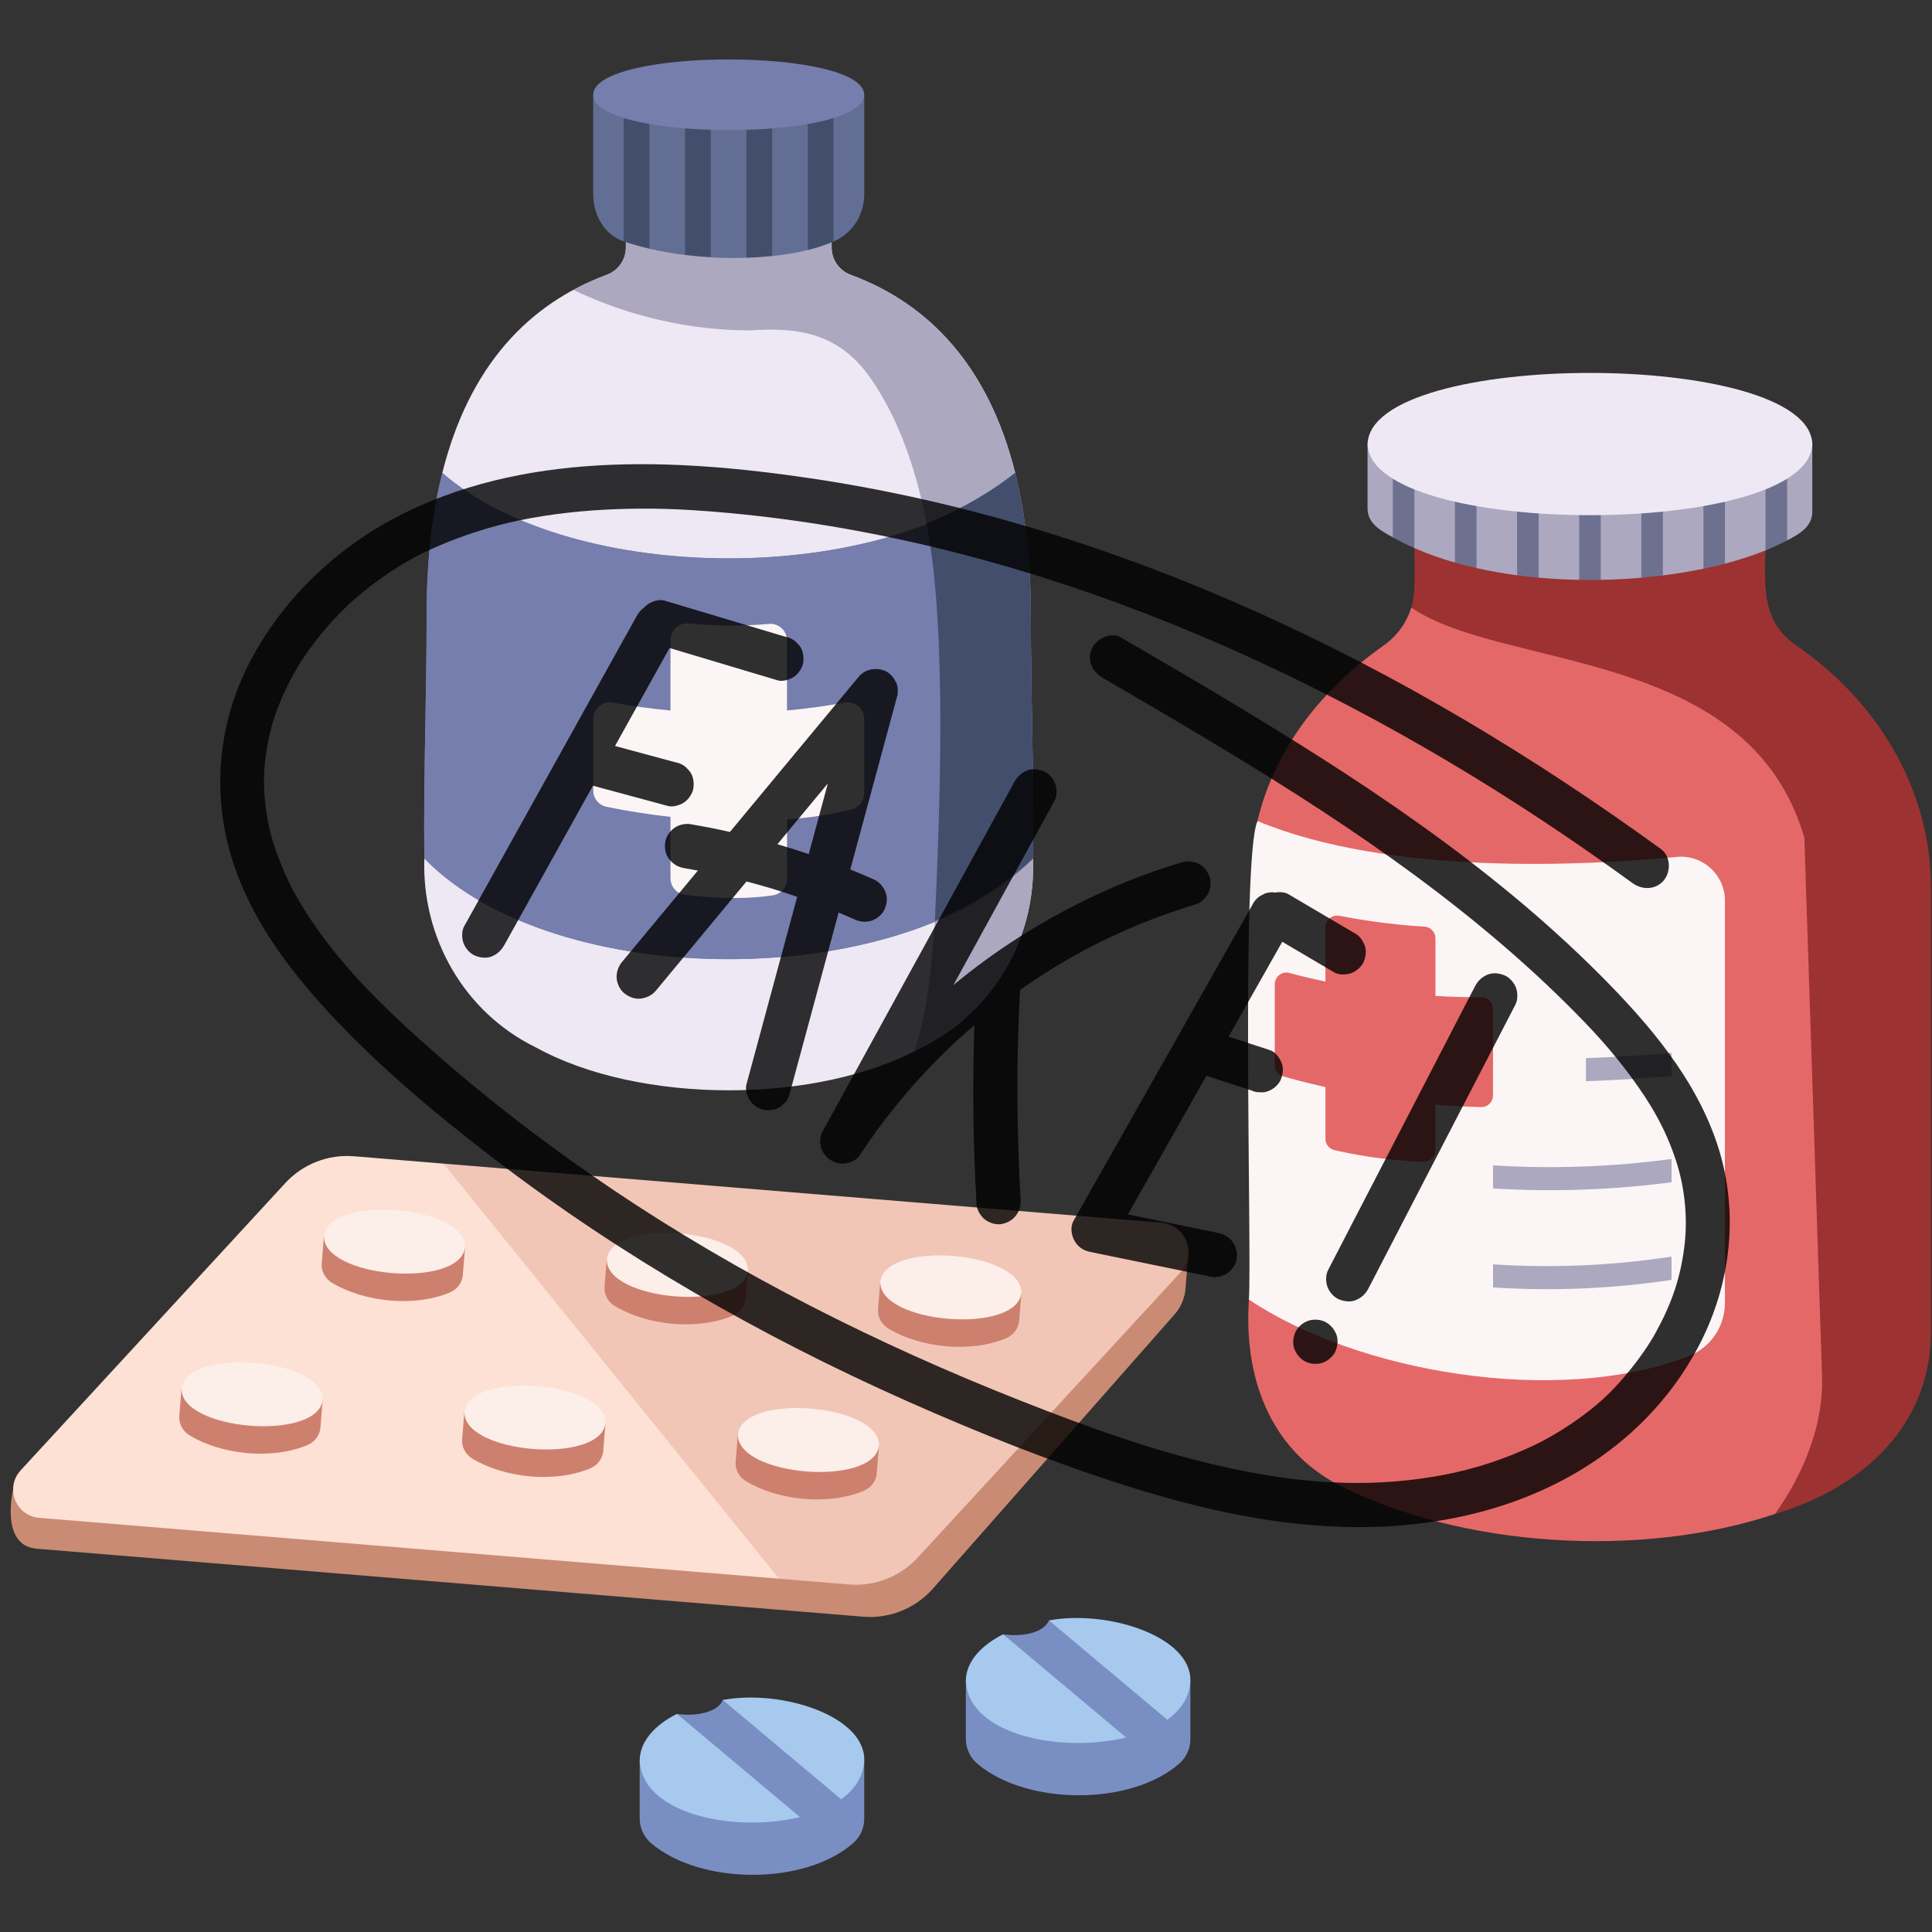 <?xml version="1.0" encoding="UTF-8"?> <svg xmlns="http://www.w3.org/2000/svg" xmlns:xlink="http://www.w3.org/1999/xlink" width="500" zoomAndPan="magnify" viewBox="0 0 375 375" height="500" preserveAspectRatio="xMidYMid meet" version="1.0"><rect x="0" y="0" width="375" height="375" fill="#333333" stroke="none"/><defs><filter x="0%" y="0%" width="100%" height="100%" id="f4be9df24c"><feColorMatrix values="0 0 0 0 1 0 0 0 0 1 0 0 0 0 1 0 0 0 1 0" color-interpolation-filters="sRGB"></feColorMatrix></filter><mask id="ae350c179e"><g filter="url(#f4be9df24c)"><rect x="-37.5" width="450" fill="#000000" y="-37.5" height="450" fill-opacity="0.808"></rect></g></mask><clipPath id="23fe1f3225"><path d="M 73 70 L 140 70 L 140 140 L 73 140 Z M 73 70 " clip-rule="nonzero"></path></clipPath><clipPath id="fdf62f2801"><path d="M 68.953 0.191 L 353.586 129.793 L 283.969 282.688 L -0.664 153.09 Z M 68.953 0.191 " clip-rule="nonzero"></path></clipPath><clipPath id="c4bdd461ef"><path d="M 68.953 0.191 L 353.586 129.793 L 283.969 282.688 L -0.664 153.09 Z M 68.953 0.191 " clip-rule="nonzero"></path></clipPath><clipPath id="13df82e855"><path d="M 103 83 L 159 83 L 159 170 L 103 170 Z M 103 83 " clip-rule="nonzero"></path></clipPath><clipPath id="f9cc82d8e3"><path d="M 68.953 0.191 L 353.586 129.793 L 283.969 282.688 L -0.664 153.09 Z M 68.953 0.191 " clip-rule="nonzero"></path></clipPath><clipPath id="808a45f934"><path d="M 68.953 0.191 L 353.586 129.793 L 283.969 282.688 L -0.664 153.09 Z M 68.953 0.191 " clip-rule="nonzero"></path></clipPath><clipPath id="5a424f5cb9"><path d="M 143 103 L 219 103 L 219 192 L 143 192 Z M 143 103 " clip-rule="nonzero"></path></clipPath><clipPath id="bea56b3fd6"><path d="M 68.953 0.191 L 353.586 129.793 L 283.969 282.688 L -0.664 153.09 Z M 68.953 0.191 " clip-rule="nonzero"></path></clipPath><clipPath id="fd8365c67b"><path d="M 68.953 0.191 L 353.586 129.793 L 283.969 282.688 L -0.664 153.09 Z M 68.953 0.191 " clip-rule="nonzero"></path></clipPath><clipPath id="c713fa21c0"><path d="M 191 127 L 250 127 L 250 202 L 191 202 Z M 191 127 " clip-rule="nonzero"></path></clipPath><clipPath id="d8848ed1e7"><path d="M 68.953 0.191 L 353.586 129.793 L 283.969 282.688 L -0.664 153.09 Z M 68.953 0.191 " clip-rule="nonzero"></path></clipPath><clipPath id="34f8592b1d"><path d="M 68.953 0.191 L 353.586 129.793 L 283.969 282.688 L -0.664 153.09 Z M 68.953 0.191 " clip-rule="nonzero"></path></clipPath><clipPath id="88006cc154"><path d="M 241 142 L 279 142 L 279 207 L 241 207 Z M 241 142 " clip-rule="nonzero"></path></clipPath><clipPath id="ad1133a7d3"><path d="M 68.953 0.191 L 353.586 129.793 L 283.969 282.688 L -0.664 153.09 Z M 68.953 0.191 " clip-rule="nonzero"></path></clipPath><clipPath id="8e5b25bec5"><path d="M 68.953 0.191 L 353.586 129.793 L 283.969 282.688 L -0.664 153.09 Z M 68.953 0.191 " clip-rule="nonzero"></path></clipPath><clipPath id="1b62ed170c"><path d="M 235 210 L 244 210 L 244 219 L 235 219 Z M 235 210 " clip-rule="nonzero"></path></clipPath><clipPath id="3754c1219d"><path d="M 68.953 0.191 L 353.586 129.793 L 283.969 282.688 L -0.664 153.09 Z M 68.953 0.191 " clip-rule="nonzero"></path></clipPath><clipPath id="316bf216fc"><path d="M 68.953 0.191 L 353.586 129.793 L 283.969 282.688 L -0.664 153.09 Z M 68.953 0.191 " clip-rule="nonzero"></path></clipPath><clipPath id="a789b8aa3a"><path d="M 26 44 L 320 44 L 320 251 L 26 251 Z M 26 44 " clip-rule="nonzero"></path></clipPath><clipPath id="b8cda85f80"><path d="M 68.953 0.191 L 353.586 129.793 L 283.969 282.688 L -0.664 153.09 Z M 68.953 0.191 " clip-rule="nonzero"></path></clipPath><clipPath id="0daed9e3b3"><path d="M 68.953 0.191 L 353.586 129.793 L 283.969 282.688 L -0.664 153.09 Z M 68.953 0.191 " clip-rule="nonzero"></path></clipPath><clipPath id="702e4e5b01"><rect x="0" width="353" y="0" height="283"></rect></clipPath></defs><path fill="#eee8f5" d="M 197.043 91.781 C 191.832 71.008 180.285 58.953 165.133 53.348 C 162.906 52.523 161.414 50.426 161.414 48.055 L 161.414 33.25 L 121.48 33.25 L 121.48 48.055 C 121.48 50.426 119.984 52.523 117.762 53.348 C 102.609 58.953 91.062 71.008 85.852 91.781 L 82.367 166.629 C 81.824 181.965 90.109 196.5 103.957 203.273 C 124.055 214.41 158.844 214.422 178.945 203.273 C 191.941 196.855 200.246 183.676 200.496 169.172 C 200.512 168.324 200.523 167.477 200.531 166.629 L 197.047 91.785 Z M 197.043 91.781 " fill-opacity="1" fill-rule="nonzero"></path><path fill="#aca8bf" d="M 200.527 166.629 L 197.047 91.781 C 191.836 71.008 180.285 58.953 165.133 53.348 C 162.91 52.523 161.418 50.426 161.418 48.055 L 161.418 33.25 L 121.48 33.25 L 121.48 48.055 C 121.48 50.426 119.988 52.523 117.766 53.348 C 115.523 54.18 113.363 55.156 111.285 56.273 C 121.93 61.355 133.695 64.105 145.488 64.133 C 154.914 63.477 162.438 64.664 168.461 72.684 C 177.141 84.723 182.43 103.695 182.43 132.98 C 182.43 168.215 181.785 191.562 177.512 203.961 C 192.109 197.523 201.145 182.52 200.535 166.629 Z M 200.527 166.629 " fill-opacity="1" fill-rule="nonzero"></path><path fill="#636e94" d="M 115.141 18.391 L 115.141 37.754 C 115.145 41.914 117.492 45.684 121.055 46.844 C 122.918 46.852 124.621 47.238 126.055 48.277 C 128.273 48.797 130.598 49.199 132.969 49.492 C 134.633 49.078 136.301 49.227 137.969 49.945 C 140.262 50.074 142.551 50.105 144.789 50.035 C 146.551 49.406 148.234 49.414 149.879 49.695 C 152.34 49.438 154.672 49.047 156.793 48.527 C 158.414 47.449 160.09 47.004 161.793 46.879 C 165.273 45.398 167.742 41.934 167.746 37.754 L 167.746 18.391 Z M 115.141 18.391 " fill-opacity="1" fill-rule="nonzero"></path><path fill="#767ead" d="M 85.848 91.781 C 83.871 99.672 82.805 108.816 82.805 119.34 C 82.805 135.102 82.18 150.879 82.363 166.629 C 107.816 192.758 175.25 192.625 200.523 166.629 C 200.703 150.879 200.082 135.102 200.082 119.34 C 200.082 108.816 199.016 99.672 197.035 91.781 C 171.547 113.953 111.215 113.875 85.848 91.781 Z M 85.848 91.781 " fill-opacity="1" fill-rule="nonzero"></path><path fill="#767ead" d="M 85.848 91.781 C 83.871 99.672 82.805 108.816 82.805 119.34 C 82.805 135.102 82.18 150.879 82.363 166.629 C 107.816 192.758 175.25 192.625 200.523 166.629 C 200.703 150.879 200.082 135.102 200.082 119.34 C 200.082 108.816 199.016 99.672 197.035 91.781 C 171.547 113.953 111.215 113.875 85.848 91.781 Z M 85.848 91.781 " fill-opacity="1" fill-rule="nonzero"></path><path fill="#e56868" d="M 344.551 293.852 C 318.387 302.617 283.457 300.305 259.871 288.242 C 246.27 281.227 241.387 266.938 242.418 252.242 C 247.602 227.852 246.703 194.84 244.07 159.367 C 247.461 145.113 256.695 133.609 268.754 125.152 C 271.242 123.344 273.047 120.801 273.938 117.934 L 337.852 123.398 L 365.305 164.484 L 366.789 263.738 C 362.34 275.734 354.777 285.672 344.559 293.848 Z M 344.551 293.852 " fill-opacity="1" fill-rule="nonzero"></path><path fill="#9d3232" d="M 374.797 172.84 C 374.977 153.297 364.406 136.016 348.41 125.113 C 341.02 119.82 342.871 111.859 342.66 104.086 L 274.551 104.086 C 274.414 107.066 274.988 115.188 273.934 117.938 C 291.812 130.176 339.496 125.559 350.223 162.609 C 350.223 162.609 353.645 266.73 353.645 266.73 C 354.07 276.492 350.07 286.016 344.551 293.848 C 361.395 288.84 374.832 276.816 374.801 258.32 C 374.801 258.32 374.801 172.84 374.801 172.84 Z M 374.797 172.84 " fill-opacity="1" fill-rule="nonzero"></path><path fill="#fcf5f5" d="M 334.805 252.93 L 334.805 174.824 C 334.805 169.789 330.469 165.836 325.457 166.324 C 307.984 168.012 269.828 170.059 244.07 159.367 C 240.855 166.629 242.992 242.879 242.414 252.242 C 263.344 266.309 302.273 273.113 327.758 263.227 C 332.004 261.582 334.801 257.484 334.801 252.926 Z M 334.805 252.93 " fill-opacity="1" fill-rule="nonzero"></path><path fill="#e56868" d="M 287.535 193.566 C 284.438 193.57 281.461 193.477 278.617 193.309 L 278.617 182.109 C 278.617 180.914 277.684 179.922 276.492 179.855 C 269.812 179.496 263.414 178.422 259.945 177.758 C 258.555 177.492 257.266 178.559 257.266 179.977 L 257.266 190.512 C 254.312 189.898 251.945 189.305 250.277 188.852 C 248.844 188.461 247.43 189.543 247.43 191.031 L 247.43 206.746 C 247.43 207.754 248.09 208.637 249.055 208.918 C 250.715 209.395 253.562 210.172 257.266 211.008 L 257.266 221.039 C 257.266 222.09 257.992 223 259.016 223.238 C 262.031 223.941 268.641 225.266 276.289 225.5 C 277.562 225.539 278.617 224.52 278.617 223.246 L 278.617 214.395 C 281.5 214.648 284.477 214.824 287.504 214.883 C 288.762 214.906 289.797 213.887 289.797 212.625 L 289.797 195.816 C 289.797 194.566 288.781 193.559 287.531 193.562 Z M 287.535 193.566 " fill-opacity="1" fill-rule="nonzero"></path><path fill="#aca8bf" d="M 324.445 243.902 C 312.957 245.664 301.316 246.168 289.797 245.406 L 289.797 249.887 C 301.355 250.641 312.961 250.141 324.445 248.43 Z M 324.445 243.902 " fill-opacity="1" fill-rule="nonzero"></path><path fill="#aca8bf" d="M 324.445 224.957 C 313.027 226.5 301.391 226.914 289.797 226.195 L 289.797 230.676 C 301.344 231.387 313.012 230.977 324.445 229.473 Z M 324.445 224.957 " fill-opacity="1" fill-rule="nonzero"></path><path fill="#aca8bf" d="M 324.445 204.371 C 318.953 204.848 313.391 205.18 307.828 205.379 L 307.828 209.855 C 313.387 209.664 318.949 209.336 324.445 208.867 L 324.445 204.367 Z M 324.445 204.371 " fill-opacity="1" fill-rule="nonzero"></path><path fill="#798fc4" d="M 167.746 341.719 L 167.746 352.992 C 167.746 354.801 166.98 356.531 165.625 357.727 C 156.156 366.031 135.918 365.867 126.41 357.789 C 124.988 356.586 124.164 354.816 124.164 352.953 L 124.164 341.723 C 124.164 341.723 167.75 341.723 167.75 341.723 Z M 167.746 341.719 " fill-opacity="1" fill-rule="nonzero"></path><path fill="#798fc4" d="M 231.051 326.277 L 231.051 337.551 C 231.051 339.359 230.285 341.09 228.926 342.285 C 219.461 350.59 199.223 350.426 189.711 342.348 C 188.293 341.145 187.469 339.375 187.469 337.512 L 187.469 326.281 C 187.469 326.281 231.055 326.281 231.055 326.281 Z M 231.051 326.277 " fill-opacity="1" fill-rule="nonzero"></path><path fill="#c98b73" d="M 230.109 250.129 C 229.957 251.984 229.207 253.742 227.98 255.137 L 180.863 308.594 C 177.457 312.293 172.539 314.211 167.527 313.801 L 7.117 300.605 C -0.008 300.02 2.504 289.328 2.504 289.328 L 230.68 243.133 L 230.105 250.129 Z M 230.109 250.129 " fill-opacity="1" fill-rule="nonzero"></path><path fill="#fce1d4" d="M 68.703 224.43 L 86.094 225.859 C 112.305 247.75 133.773 274.867 151.215 306.426 L 7.613 294.613 C 3.039 294.238 0.902 288.758 4.016 285.383 L 55.371 229.637 C 58.777 225.938 63.695 224.02 68.703 224.43 Z M 68.703 224.43 " fill-opacity="1" fill-rule="nonzero"></path><path fill="#f1c6b7" d="M 225.406 237.32 L 86.09 225.859 L 151.211 306.426 L 164.789 307.543 C 169.797 307.953 174.711 306.035 178.121 302.336 L 229.156 246.941 C 232.398 243.422 230.176 237.711 225.406 237.32 Z M 225.406 237.32 " fill-opacity="1" fill-rule="nonzero"></path><path fill="#ce806f" d="M 62.629 271.75 L 62.188 277.137 C 62.062 278.613 61.082 279.91 59.598 280.523 C 52.582 283.418 42.914 282.297 36.812 278.613 C 35.434 277.781 34.684 276.324 34.801 274.848 L 35.238 269.496 L 62.625 271.75 Z M 62.629 271.75 " fill-opacity="1" fill-rule="nonzero"></path><path fill="#fceee9" d="M 62.629 271.75 C 61.594 279.848 34.934 277.648 35.242 269.496 C 36.273 261.395 62.938 263.594 62.629 271.75 Z M 62.629 271.75 " fill-opacity="1" fill-rule="nonzero"></path><path fill="#ce806f" d="M 90.27 242.129 L 89.828 247.52 C 89.703 248.992 88.723 250.289 87.238 250.902 C 80.227 253.797 70.555 252.68 64.453 248.992 C 63.074 248.16 62.324 246.703 62.441 245.23 L 62.879 239.875 L 90.266 242.129 Z M 90.27 242.129 " fill-opacity="1" fill-rule="nonzero"></path><path fill="#fceee9" d="M 90.27 242.129 C 89.238 250.227 62.574 248.027 62.883 239.875 C 63.914 231.773 90.578 233.973 90.27 242.129 Z M 90.27 242.129 " fill-opacity="1" fill-rule="nonzero"></path><path fill="#ce806f" d="M 117.523 276.266 L 117.082 281.652 C 116.961 283.129 115.98 284.426 114.496 285.039 C 107.48 287.934 97.809 286.812 91.707 283.129 C 90.332 282.297 89.578 280.84 89.699 279.363 L 90.137 274.012 Z M 117.523 276.266 " fill-opacity="1" fill-rule="nonzero"></path><path fill="#fceee9" d="M 117.523 276.266 C 116.492 284.363 89.828 282.164 90.141 274.012 C 91.172 265.91 117.836 268.109 117.523 276.266 Z M 117.523 276.266 " fill-opacity="1" fill-rule="nonzero"></path><path fill="#ce806f" d="M 145.164 246.645 L 144.727 252.035 C 144.602 253.508 143.621 254.805 142.137 255.418 C 135.121 258.312 125.453 257.195 119.352 253.508 C 117.973 252.676 117.219 251.219 117.34 249.746 L 117.777 244.391 Z M 145.164 246.645 " fill-opacity="1" fill-rule="nonzero"></path><path fill="#fceee9" d="M 145.164 246.645 C 144.133 254.742 117.473 252.543 117.781 244.391 C 118.812 236.289 145.477 238.488 145.164 246.645 Z M 145.164 246.645 " fill-opacity="1" fill-rule="nonzero"></path><path fill="#ce806f" d="M 170.609 280.629 L 170.168 286.02 C 170.047 287.496 169.066 288.793 167.578 289.406 C 160.566 292.301 150.895 291.18 144.793 287.496 C 143.414 286.66 142.664 285.207 142.785 283.73 L 143.223 278.379 L 170.605 280.629 Z M 170.609 280.629 " fill-opacity="1" fill-rule="nonzero"></path><path fill="#fceee9" d="M 170.609 280.629 C 169.578 288.73 142.914 286.531 143.227 278.379 C 144.258 270.277 170.918 272.477 170.609 280.629 Z M 170.609 280.629 " fill-opacity="1" fill-rule="nonzero"></path><path fill="#ce806f" d="M 198.25 251.008 L 197.809 256.398 C 197.688 257.875 196.707 259.172 195.219 259.785 C 188.207 262.68 178.535 261.559 172.434 257.875 C 171.059 257.043 170.305 255.586 170.426 254.109 L 170.863 248.758 L 198.246 251.008 Z M 198.25 251.008 " fill-opacity="1" fill-rule="nonzero"></path><path fill="#fceee9" d="M 198.25 251.008 C 197.219 259.109 170.555 256.91 170.867 248.758 C 171.898 240.656 198.562 242.855 198.25 251.008 Z M 198.25 251.008 " fill-opacity="1" fill-rule="nonzero"></path><path fill="#fcf5f5" d="M 163.934 136.375 C 160.207 137.055 156.484 137.562 152.754 137.906 L 152.754 124.32 C 152.754 122.398 151.098 120.906 149.191 121.098 C 143.277 121.684 137.32 121.352 133.68 121.02 C 131.781 120.844 130.141 122.336 130.141 124.246 L 130.141 137.906 C 126.41 137.562 122.688 137.055 118.961 136.375 C 116.973 136.012 115.148 137.543 115.148 139.562 L 115.148 153.422 C 115.148 154.957 116.219 156.285 117.719 156.598 C 121.797 157.445 125.98 158.09 130.141 158.547 L 130.141 170.465 C 130.141 172.094 131.348 173.473 132.965 173.68 C 136.711 174.156 143.609 174.75 150.012 173.785 C 151.594 173.547 152.762 172.18 152.762 170.578 L 152.762 159.051 C 157.438 158.703 161.715 158.051 165.336 157.09 C 166.758 156.715 167.754 155.43 167.754 153.953 L 167.754 139.562 C 167.754 137.539 165.926 136.008 163.941 136.375 Z M 163.934 136.375 " fill-opacity="1" fill-rule="nonzero"></path><path fill="#aca8bf" d="M 265.441 86.191 L 265.441 98.574 C 265.395 101.664 268 102.965 270.348 104.301 C 271.742 104.309 273.141 105 274.535 106.383 C 277.012 107.473 279.648 108.406 282.406 109.195 C 283.875 109.168 285.285 109.457 286.594 110.262 C 289.148 110.84 291.785 111.305 294.461 111.66 C 295.859 111.32 297.254 111.477 298.648 112.125 C 301.254 112.359 303.887 112.5 306.52 112.547 C 308.07 111.965 309.449 112.027 310.707 112.547 C 313.355 112.5 315.988 112.359 318.574 112.137 C 319.973 111.672 321.371 111.523 322.762 111.691 C 325.469 111.352 328.105 110.914 330.633 110.387 C 332.152 109.539 333.586 109.059 334.82 109.406 C 337.645 108.664 340.289 107.805 342.688 106.832 C 343.871 105.742 345.32 105.211 346.875 104.895 C 349.242 103.656 351.824 102.227 351.766 99.227 C 351.766 99.227 351.766 86.191 351.766 86.191 L 265.434 86.191 Z M 265.441 86.191 " fill-opacity="1" fill-rule="nonzero"></path><path fill="#6d718f" d="M 270.348 104.297 C 271.68 105.047 273.078 105.738 274.531 106.379 L 274.531 86.191 L 270.348 86.191 Z M 270.348 104.297 " fill-opacity="1" fill-rule="nonzero"></path><path fill="#6d718f" d="M 282.406 109.191 C 283.773 109.582 285.172 109.938 286.594 110.258 L 286.594 86.191 L 282.406 86.191 Z M 282.406 109.191 " fill-opacity="1" fill-rule="nonzero"></path><path fill="#6d718f" d="M 294.461 111.656 C 295.848 111.84 297.246 111.996 298.648 112.125 L 298.648 88.32 L 294.461 88.32 Z M 294.461 111.656 " fill-opacity="1" fill-rule="nonzero"></path><path fill="#6d718f" d="M 306.52 112.547 C 307.918 112.574 309.312 112.574 310.707 112.547 L 310.707 86.191 L 306.52 86.191 Z M 306.52 112.547 " fill-opacity="1" fill-rule="nonzero"></path><path fill="#6d718f" d="M 318.578 112.133 C 319.988 112.012 321.387 111.863 322.766 111.688 L 322.766 86.191 L 318.578 86.191 L 318.578 112.137 Z M 318.578 112.133 " fill-opacity="1" fill-rule="nonzero"></path><path fill="#6d718f" d="M 330.637 110.383 C 332.07 110.082 333.469 109.754 334.82 109.398 L 334.82 86.191 L 330.637 86.191 Z M 330.637 110.383 " fill-opacity="1" fill-rule="nonzero"></path><path fill="#6d718f" d="M 342.691 106.828 C 344.188 106.223 345.586 105.578 346.879 104.891 L 346.879 86.191 L 342.691 86.191 L 342.691 106.832 Z M 342.691 106.828 " fill-opacity="1" fill-rule="nonzero"></path><path fill="#eee8f5" d="M 351.773 86.191 C 351.133 104.605 266.059 104.59 265.441 86.191 C 266.082 67.777 351.156 67.789 351.773 86.191 Z M 351.773 86.191 " fill-opacity="1" fill-rule="nonzero"></path><path fill="#434e6d" d="M 200.527 166.629 C 200.707 150.879 200.086 135.102 200.086 119.34 C 200.086 108.816 199.016 99.672 197.039 91.781 C 193.23 94.777 187.562 98.461 179.824 101.621 C 184.004 122.586 182.289 160.102 181.457 178.758 C 191.125 174.566 197.324 169.629 200.523 166.629 Z M 200.527 166.629 " fill-opacity="1" fill-rule="nonzero"></path><path fill="#434e6d" d="M 121.059 46.84 C 122.641 47.391 124.316 47.871 126.059 48.273 L 126.059 18.391 L 121.059 18.391 Z M 121.059 46.84 " fill-opacity="1" fill-rule="nonzero"></path><path fill="#434e6d" d="M 132.969 49.488 C 134.621 49.691 136.293 49.844 137.969 49.938 L 137.969 18.391 L 132.969 18.391 Z M 132.969 49.488 " fill-opacity="1" fill-rule="nonzero"></path><path fill="#434e6d" d="M 144.879 50.027 C 146.586 49.973 148.262 49.859 149.879 49.691 L 149.879 18.391 L 144.879 18.391 Z M 144.879 50.027 " fill-opacity="1" fill-rule="nonzero"></path><path fill="#434e6d" d="M 156.793 48.527 C 158.641 48.074 160.324 47.52 161.793 46.871 L 161.793 18.391 L 156.793 18.391 Z M 156.793 48.527 " fill-opacity="1" fill-rule="nonzero"></path><path fill="#767ead" d="M 167.746 18.391 C 167.559 27.543 115.316 27.535 115.141 18.391 C 115.328 9.242 167.574 9.25 167.746 18.391 Z M 167.746 18.391 " fill-opacity="1" fill-rule="nonzero"></path><path fill="#a6c9ed" d="M 167.746 341.719 C 167.023 357.777 124.879 357.762 124.164 341.719 C 124.164 338.121 126.957 334.891 131.398 332.66 C 136.57 336.727 141.445 334.977 140.297 329.961 C 151.777 327.836 168.008 333.113 167.746 341.719 Z M 167.746 341.719 " fill-opacity="1" fill-rule="nonzero"></path><path fill="#a6c9ed" d="M 231.051 326.277 C 230.324 342.336 188.184 342.32 187.469 326.277 C 187.469 322.68 190.262 319.449 194.703 317.219 C 199.875 321.285 204.75 319.535 203.602 314.52 C 215.082 312.395 231.309 317.672 231.051 326.277 Z M 231.051 326.277 " fill-opacity="1" fill-rule="nonzero"></path><path fill="#798fc4" d="M 131.402 332.664 L 155.305 352.719 C 158.34 355.094 163.188 352.809 163.188 349.164 L 140.297 329.965 C 139.328 332.395 134.984 333.211 131.398 332.66 Z M 131.402 332.664 " fill-opacity="1" fill-rule="nonzero"></path><path fill="#798fc4" d="M 194.703 317.219 L 218.605 337.273 C 221.641 339.648 226.488 337.363 226.488 333.723 L 203.598 314.52 C 202.633 316.953 198.285 317.766 194.699 317.219 Z M 194.703 317.219 " fill-opacity="1" fill-rule="nonzero"></path><g mask="url(#ae350c179e)"><g transform="matrix(1, 0, 0, 1, 16, 46)"><g clip-path="url(#702e4e5b01)"><g clip-path="url(#23fe1f3225)"><g clip-path="url(#fdf62f2801)"><g clip-path="url(#c4bdd461ef)"><path fill="#000000" d="M 113.957 79.777 L 129.82 84.523 L 134.988 86.066 C 135.941 86.355 137.375 85.879 138.148 85.336 C 139.02 84.719 139.793 83.578 139.918 82.496 C 140.039 81.41 139.871 80.227 139.18 79.336 C 138.93 79.062 138.676 78.789 138.426 78.516 C 137.816 78.012 137.121 77.695 136.34 77.566 C 130.246 75.746 124.152 73.922 118.059 72.098 L 112.895 70.551 C 111.941 70.266 110.508 70.742 109.734 71.285 C 109.508 71.445 109.289 71.641 109.086 71.863 C 108.449 72.305 107.965 72.891 107.555 73.625 C 103.188 81.48 98.82 89.332 94.453 97.184 L 81.434 120.594 C 78.984 124.992 76.539 129.395 74.09 133.797 C 73.578 134.715 73.621 136.133 73.977 137.09 C 74.348 138.078 75.23 139.098 76.227 139.496 C 77.258 139.914 78.461 140.059 79.52 139.609 C 80.617 139.145 81.344 138.41 81.926 137.363 C 86.293 129.512 90.66 121.66 95.027 113.809 C 96.383 111.375 97.734 108.941 99.09 106.508 C 103.953 107.82 108.812 109.133 113.676 110.445 C 114.656 110.707 116.043 110.27 116.84 109.711 C 117.711 109.094 118.484 107.953 118.605 106.871 C 118.73 105.785 118.559 104.605 117.871 103.711 C 117.621 103.438 117.367 103.164 117.117 102.891 C 116.508 102.391 115.812 102.074 115.031 101.941 C 111.148 100.895 107.262 99.848 103.375 98.797 C 104.934 96 106.492 93.199 108.047 90.398 C 110.016 86.859 111.984 83.316 113.957 79.777 Z M 113.957 79.777 " fill-opacity="1" fill-rule="nonzero"></path></g></g></g><g clip-path="url(#13df82e855)"><g clip-path="url(#f9cc82d8e3)"><g clip-path="url(#808a45f934)"><path fill="#000000" d="M 153.336 132.645 C 154.324 132.277 155.344 131.395 155.742 130.398 C 156.16 129.367 156.305 128.164 155.855 127.109 C 155.414 126.062 154.672 125.172 153.609 124.699 C 152.098 124.031 150.574 123.387 149.039 122.766 C 150.574 117.094 152.109 111.422 153.645 105.746 C 155.172 100.102 156.699 94.453 158.227 88.805 C 158.234 88.434 158.246 88.062 158.258 87.688 C 158.219 87.121 158.047 86.602 157.746 86.133 C 157.32 85.32 156.633 84.562 155.758 84.211 C 153.996 83.5 151.914 83.859 150.668 85.363 C 144.668 92.594 138.668 99.824 132.668 107.055 C 130.34 109.863 128.008 112.672 125.676 115.48 C 123.145 114.91 120.594 114.41 118.035 113.977 C 116.977 113.797 115.75 114.09 114.875 114.707 C 114 115.324 113.23 116.465 113.105 117.547 C 112.98 118.633 113.152 119.816 113.84 120.707 C 114.555 121.629 115.512 122.277 116.68 122.477 C 117.609 122.633 118.531 122.801 119.457 122.977 C 117.898 124.855 116.34 126.734 114.781 128.609 C 111.414 132.668 108.047 136.723 104.684 140.777 C 103.969 141.641 103.59 142.859 103.703 143.977 C 103.809 145.004 104.391 146.203 105.227 146.84 C 106.125 147.527 107.273 147.988 108.426 147.82 C 109.535 147.66 110.562 147.18 111.293 146.301 L 128.891 125.094 C 130.543 125.523 132.184 125.98 133.82 126.469 C 135.469 126.973 137.105 127.508 138.734 128.074 C 136.977 134.574 135.219 141.074 133.457 147.578 C 131.93 153.223 130.402 158.871 128.875 164.52 C 128.613 165.496 129.051 166.887 129.613 167.68 C 130.227 168.555 131.371 169.324 132.453 169.449 C 133.539 169.574 134.723 169.402 135.613 168.715 C 135.887 168.465 136.16 168.211 136.434 167.961 C 136.938 167.352 137.254 166.656 137.383 165.879 C 140.09 155.855 142.801 145.836 145.512 135.812 C 145.934 134.254 146.355 132.691 146.777 131.133 C 147.871 131.586 148.961 132.051 150.043 132.531 C 151.059 132.98 152.293 133.035 153.336 132.645 Z M 134.891 117.863 C 138.156 113.93 141.422 109.992 144.688 106.059 L 141.59 117.512 L 140.977 119.777 C 138.961 119.098 136.934 118.461 134.891 117.863 Z M 134.891 117.863 " fill-opacity="1" fill-rule="nonzero"></path></g></g></g><g clip-path="url(#5a424f5cb9)"><g clip-path="url(#bea56b3fd6)"><g clip-path="url(#fd8365c67b)"><path fill="#000000" d="M 188.695 109.395 C 189.203 108.473 189.168 107.062 188.809 106.102 C 188.441 105.113 187.559 104.094 186.562 103.695 C 185.527 103.277 184.324 103.133 183.27 103.582 C 182.172 104.043 181.434 104.781 180.859 105.828 C 176.012 114.664 171.16 123.504 166.312 132.34 C 161.465 141.18 156.613 150.02 151.766 158.855 C 149.039 163.828 146.309 168.797 143.582 173.77 C 143.098 174.656 143.078 176.141 143.469 177.062 C 143.848 177.949 144.406 178.648 145.227 179.164 C 146.012 179.656 146.996 179.973 147.938 179.836 C 148.973 179.684 150.203 179.23 150.805 178.316 C 155.07 171.824 159.969 165.754 165.398 160.195 C 166.758 158.805 168.152 157.441 169.578 156.117 C 170.742 155.051 171.926 154.012 173.129 152.992 C 172.844 161.5 172.836 170.02 173.121 178.527 C 173.223 181.602 173.363 184.68 173.543 187.754 C 173.605 188.805 174.273 189.957 175.066 190.621 C 175.887 191.305 177.188 191.758 178.266 191.602 C 180.656 191.25 182.25 189.289 182.109 186.883 C 181.629 178.594 181.422 170.285 181.492 161.984 C 181.512 159.836 181.547 157.688 181.605 155.543 C 181.695 152.406 181.824 149.273 181.996 146.141 C 184.406 144.445 186.879 142.828 189.406 141.309 C 191.23 140.211 193.082 139.16 194.957 138.16 C 200.227 135.41 205.691 133.035 211.305 131.082 C 212.918 130.523 214.539 129.996 216.176 129.504 C 217.188 129.199 218.156 128.195 218.582 127.258 C 219.02 126.297 219.117 124.957 218.695 123.969 C 218.262 122.941 217.512 121.988 216.449 121.559 C 215.348 121.117 214.293 121.102 213.156 121.445 C 207.812 123.051 202.582 125.031 197.512 127.359 C 192.156 129.824 186.945 132.645 181.969 135.801 C 177.465 138.66 173.145 141.805 169.043 145.215 C 172.867 138.246 176.691 131.277 180.516 124.309 C 183.242 119.336 185.969 114.367 188.695 109.395 Z M 188.695 109.395 " fill-opacity="1" fill-rule="nonzero"></path></g></g></g><g clip-path="url(#c713fa21c0)"><g clip-path="url(#d8848ed1e7)"><g clip-path="url(#34f8592b1d)"><path fill="#000000" d="M 232.887 136.797 C 236.262 138.785 239.637 140.773 243.012 142.762 C 243.906 143.285 245.375 143.223 246.305 142.875 C 247.297 142.508 248.316 141.625 248.715 140.629 C 249.129 139.598 249.277 138.395 248.828 137.34 C 248.656 137.016 248.484 136.691 248.312 136.363 C 247.863 135.734 247.285 135.254 246.578 134.93 C 242.402 132.469 238.223 130.008 234.047 127.547 C 233.367 127.148 232.352 127.09 231.496 127.238 C 230.809 127.137 230.102 127.188 229.449 127.465 C 229.125 127.633 228.801 127.805 228.477 127.977 C 227.844 128.426 227.367 129.004 227.043 129.711 C 222.52 137.699 218 145.684 213.477 153.672 C 208.984 161.609 204.492 169.547 200 177.488 L 192.367 190.965 C 191.715 192.121 191.926 193.633 192.512 194.746 C 193.168 195.984 194.234 196.719 195.609 197 C 201.715 198.25 207.816 199.504 213.922 200.754 C 215.66 201.109 217.395 201.465 219.129 201.82 C 220.164 202.031 221.445 201.684 222.293 201.086 C 223.164 200.473 223.938 199.328 224.059 198.25 C 224.336 195.852 222.852 193.805 220.484 193.32 C 214.633 192.121 208.781 190.922 202.93 189.723 C 206.543 183.34 210.156 176.953 213.77 170.57 L 218.164 162.809 C 221.078 163.758 223.996 164.707 226.91 165.652 C 227.441 165.918 227.996 166.035 228.574 166.004 C 229.133 166.066 229.676 165.988 230.203 165.77 C 231.195 165.398 232.215 164.516 232.613 163.523 C 233.027 162.488 233.176 161.285 232.727 160.23 C 232.309 159.246 231.539 158.168 230.477 157.82 C 227.805 156.953 225.133 156.086 222.461 155.215 L 227.25 146.758 Z M 232.887 136.797 " fill-opacity="1" fill-rule="nonzero"></path></g></g></g><g clip-path="url(#88006cc154)"><g clip-path="url(#ad1133a7d3)"><g clip-path="url(#8e5b25bec5)"><path fill="#000000" d="M 243.914 206.215 C 244.949 206.629 246.152 206.777 247.207 206.328 C 248.289 205.871 249.07 205.137 249.617 204.082 C 253.328 196.91 257.043 189.742 260.754 182.57 L 271.895 161.059 C 273.973 157.039 276.055 153.023 278.137 149.004 C 278.625 148.055 278.617 146.695 278.246 145.711 C 277.879 144.723 276.996 143.703 276 143.305 C 274.965 142.887 273.762 142.742 272.707 143.188 C 271.625 143.648 270.844 144.383 270.297 145.438 C 266.586 152.605 262.871 159.777 259.16 166.949 C 255.445 174.121 251.734 181.289 248.02 188.461 C 245.941 192.48 243.859 196.496 241.781 200.516 C 241.289 201.465 241.297 202.824 241.668 203.805 C 242.035 204.793 242.918 205.812 243.914 206.215 Z M 243.914 206.215 " fill-opacity="1" fill-rule="nonzero"></path></g></g></g><g clip-path="url(#1b62ed170c)"><g clip-path="url(#3754c1219d)"><g clip-path="url(#316bf216fc)"><path fill="#000000" d="M 235.398 212.652 C 234.98 213.684 234.836 214.887 235.285 215.941 C 235.73 216.996 236.469 217.867 237.531 218.352 C 238.535 218.809 239.793 218.852 240.824 218.465 C 241.812 218.098 242.832 217.215 243.234 216.219 C 243.648 215.188 243.793 213.984 243.348 212.93 C 242.898 211.875 242.16 211.004 241.098 210.52 C 240.094 210.062 238.84 210.02 237.805 210.406 C 236.816 210.773 235.797 211.656 235.398 212.652 Z M 235.398 212.652 " fill-opacity="1" fill-rule="nonzero"></path></g></g></g><g clip-path="url(#a789b8aa3a)"><g clip-path="url(#b8cda85f80)"><g clip-path="url(#0daed9e3b3)"><path fill="#000000" d="M 317.473 176.578 C 313.285 163.496 304.039 152.719 294.504 143.16 C 272.875 121.48 247.004 104.68 220.836 89.047 C 214.461 85.242 208.051 81.5 201.637 77.758 C 199.625 76.586 196.828 77.926 195.938 79.891 C 194.891 82.184 196.055 84.414 198.07 85.59 C 223.582 100.469 248.922 115.262 271.773 134.152 C 277.469 138.859 282.973 143.793 288.215 149 C 292.801 153.551 296.684 157.711 300.625 163.07 C 304.465 168.285 307.246 173.043 309.27 179.156 C 311.035 184.488 311.625 190.449 310.934 195.969 C 310.152 202.176 308.449 207.066 305.34 212.711 C 302.871 217.184 298.414 222.738 294.52 226.121 C 292.188 228.148 289.676 229.969 287.051 231.602 C 284.281 233.324 282.457 234.266 279.461 235.566 C 273.727 238.059 268.094 239.652 262.336 240.613 C 248.973 242.84 236.434 241.883 223.133 239.059 C 208.941 236.051 195.445 231.141 181.867 225.777 C 154.277 214.883 127.414 201.363 102.945 184.895 C 90.648 176.621 78.859 167.59 67.75 157.777 C 62.926 153.52 58.203 149.133 53.809 144.43 C 53.727 144.34 53.684 144.293 53.664 144.273 C 53.621 144.227 53.57 144.172 53.512 144.109 C 53.312 143.887 53.113 143.668 52.914 143.449 C 52.422 142.898 51.93 142.344 51.449 141.785 C 50.387 140.555 49.348 139.305 48.344 138.027 C 46.539 135.73 44.828 133.352 43.27 130.879 C 41.496 128.078 40.59 126.438 39.285 123.5 C 38.129 120.898 37.172 118.211 36.453 115.457 C 36.453 115.449 36.254 114.609 36.254 114.625 C 36.211 114.426 36.168 114.227 36.129 114.027 C 35.984 113.328 35.859 112.625 35.75 111.918 C 35.508 110.344 35.344 108.758 35.273 107.164 C 35.242 106.508 35.23 105.848 35.23 105.191 C 35.23 105.074 35.242 104.531 35.242 104.535 C 35.25 104.328 35.262 104.117 35.273 103.906 C 35.367 102.32 35.547 100.738 35.812 99.172 C 36.055 97.75 36.363 96.34 36.738 94.949 C 36.789 94.766 36.844 94.578 36.895 94.395 C 36.895 94.414 37.141 93.598 37.148 93.566 C 37.398 92.812 37.668 92.066 37.953 91.324 C 39.02 88.539 40.34 85.855 41.867 83.293 C 41.969 83.117 42.074 82.941 42.184 82.77 C 42.125 82.867 42.645 82.051 42.652 82.035 C 43.059 81.422 43.477 80.816 43.902 80.219 C 44.762 79.02 45.668 77.852 46.613 76.715 C 47.562 75.574 48.555 74.473 49.586 73.402 C 50.102 72.867 50.625 72.34 51.16 71.82 C 51.426 71.562 51.695 71.305 51.969 71.051 C 51.973 71.051 51.973 71.047 51.977 71.043 C 52.195 70.848 52.414 70.648 52.637 70.457 C 54.875 68.488 57.246 66.676 59.727 65.027 C 60.965 64.207 62.23 63.43 63.523 62.699 C 63.844 62.516 64.168 62.336 64.492 62.16 C 64.605 62.098 64.664 62.066 64.684 62.051 C 64.742 62.023 64.809 61.988 64.891 61.945 C 65.695 61.535 66.508 61.137 67.332 60.758 C 72.914 58.172 79.242 56.145 84.785 55.004 C 91.047 53.719 97.422 53.047 103.805 52.82 C 110.438 52.582 116.094 52.793 122.707 53.332 C 151.496 55.68 179.625 62.758 206.367 73.086 C 233.383 83.523 259.316 97.348 283.25 113.18 C 289.219 117.125 295.09 121.211 300.879 125.414 C 302.758 126.781 305.383 126.742 306.945 124.875 C 308.355 123.184 308.293 120.184 306.402 118.812 C 281.773 100.926 255.516 85.137 227.719 72.68 C 200.266 60.371 171.207 51.273 141.414 46.852 C 114.688 42.887 85.199 41.531 60.598 54.555 C 49.027 60.676 39.199 70.102 32.945 81.629 C 26.719 93.109 25.098 106.277 28.5 118.883 C 31.812 131.16 39.59 141.691 48.137 150.871 C 57.812 161.266 68.879 170.484 80.141 179.098 C 104.746 197.922 131.852 213.426 160.141 225.996 C 174.035 232.172 188.25 237.836 202.754 242.43 C 217.238 247.012 232.086 250.328 247.34 250.414 C 260.172 250.488 273.328 248.098 284.934 242.504 C 297.121 236.633 307.242 227.484 313.605 215.48 C 319.949 203.516 321.621 189.531 317.473 176.578 Z M 317.473 176.578 " fill-opacity="1" fill-rule="nonzero"></path></g></g></g></g></g></g></svg> 
